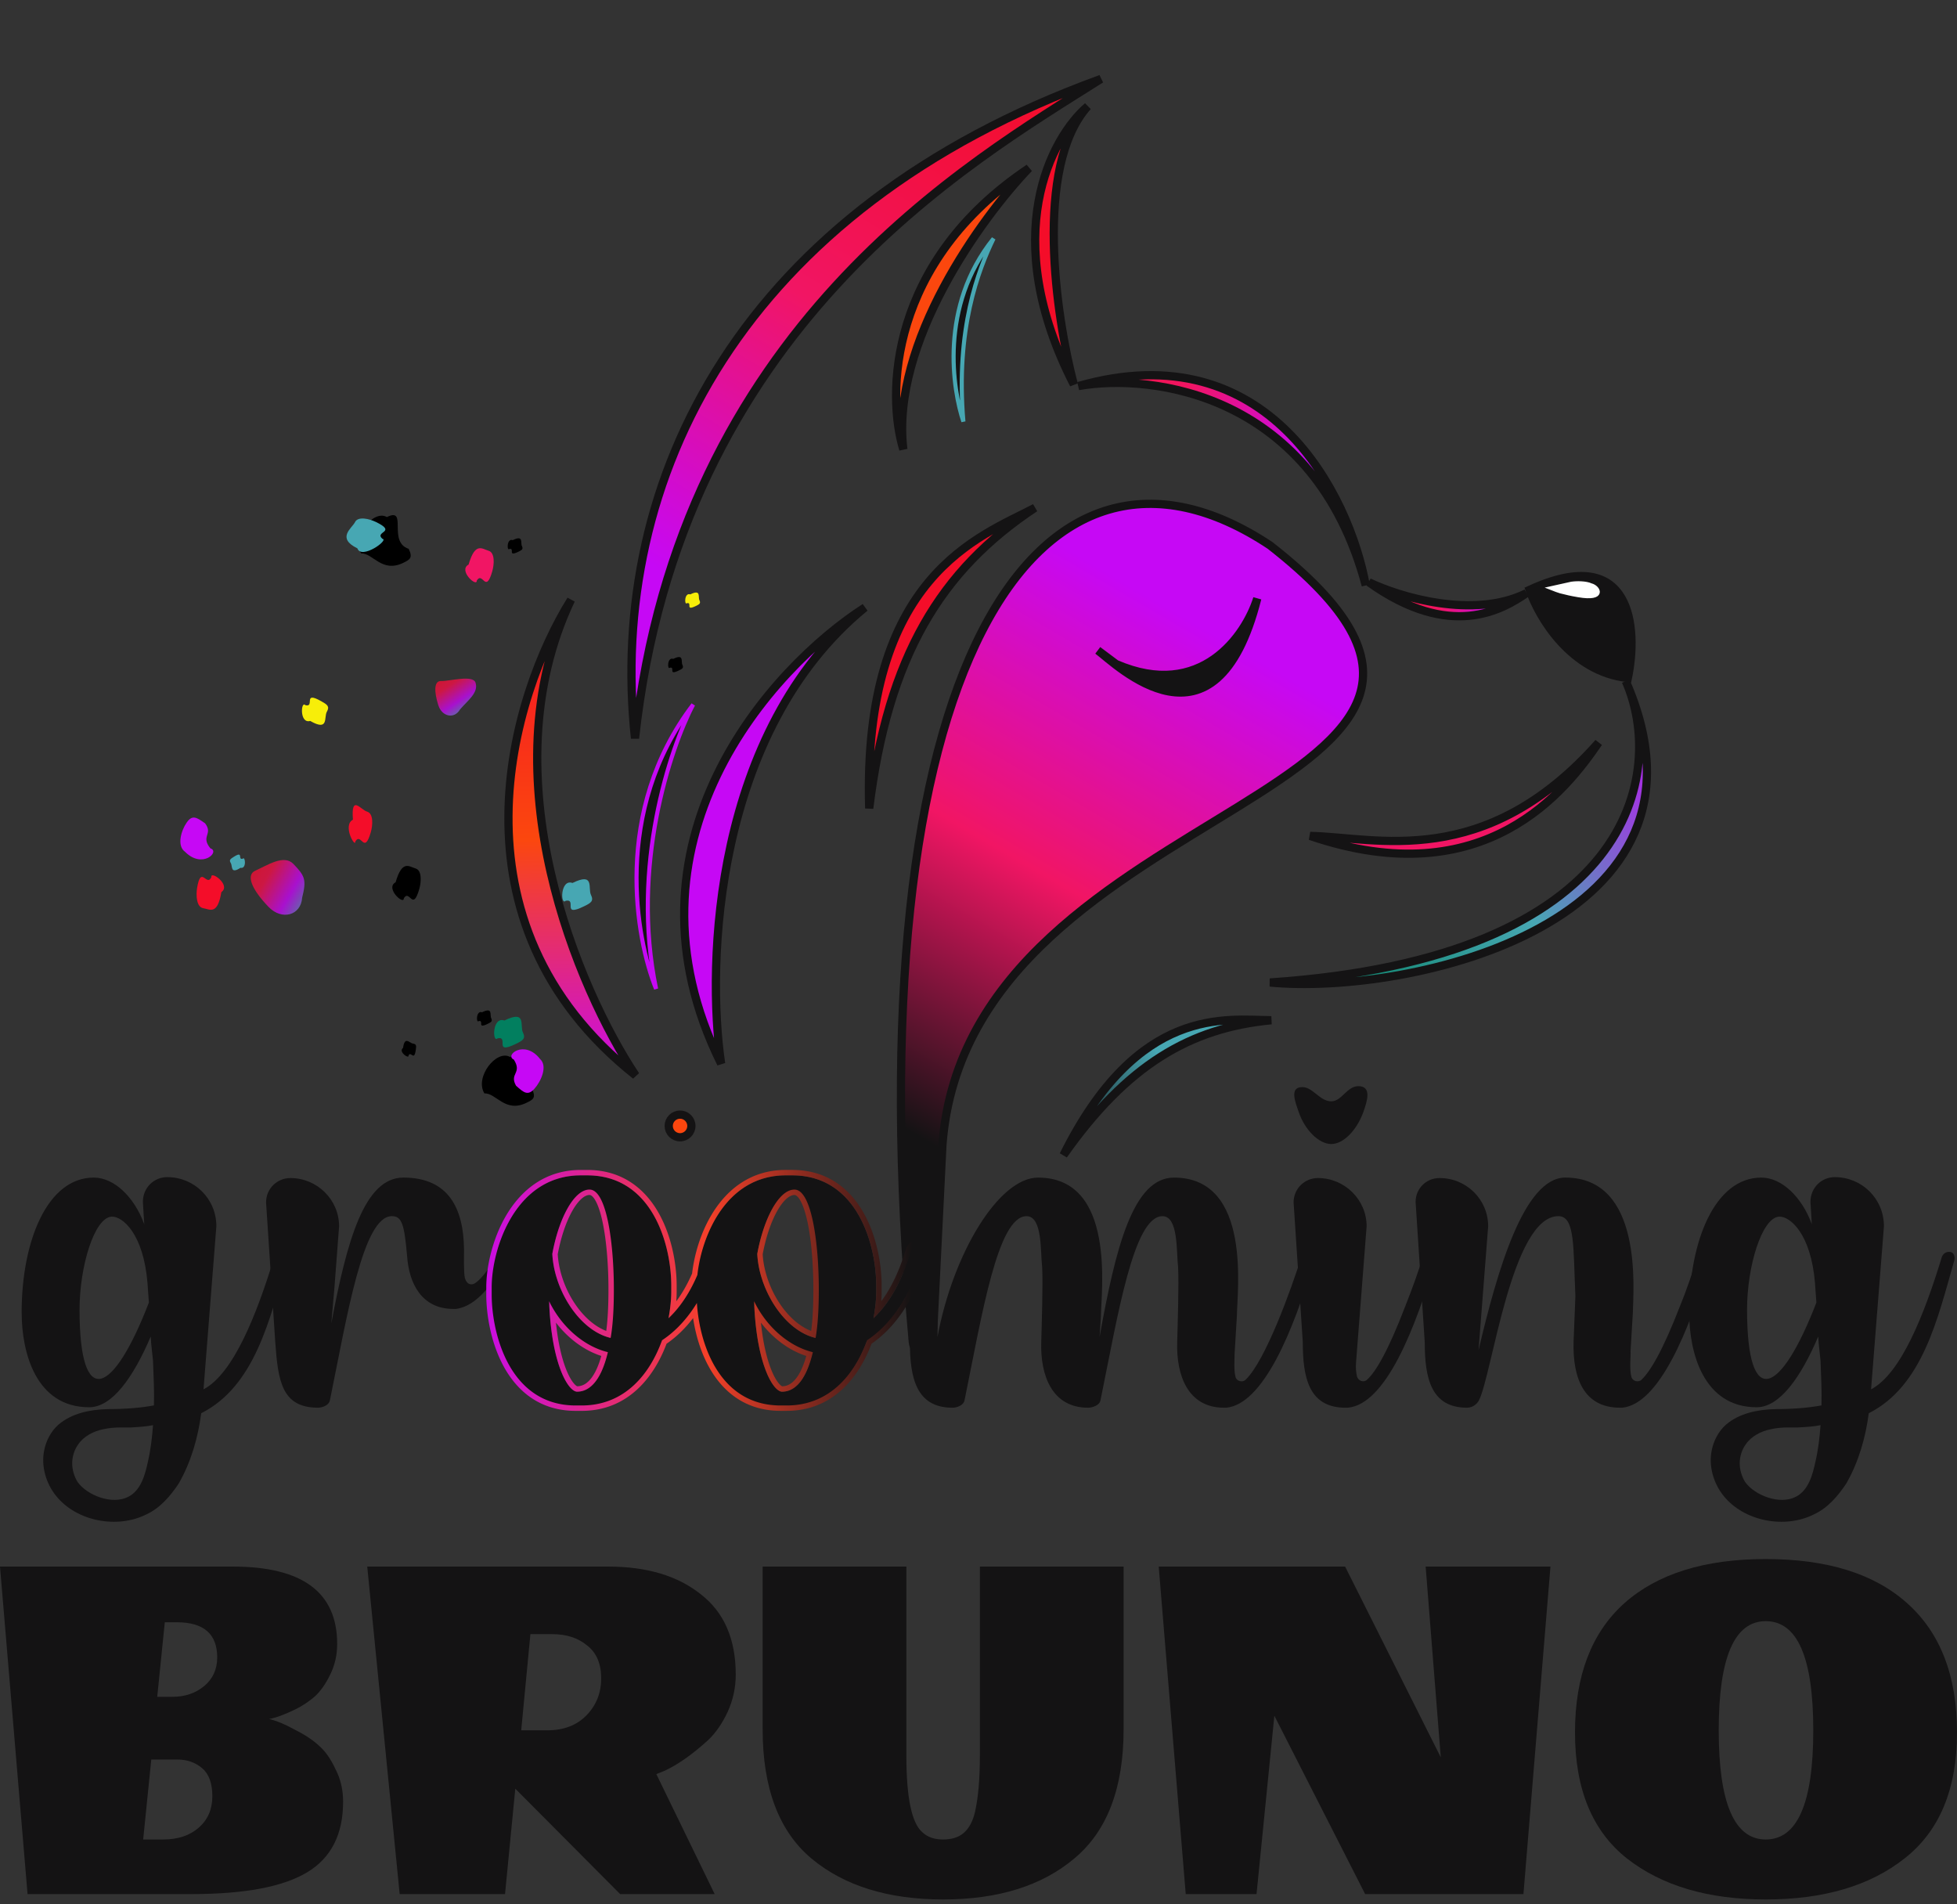 <svg xmlns="http://www.w3.org/2000/svg" width="111" height="108" fill="none" viewBox="0 0 111 108"><rect x="0" y="0" width="111" height="108" fill="#333333" stroke="none"/><path fill="#141314" d="M89.333 98.254c0-3.208.93-5.649 2.789-7.324 1.88-1.675 4.556-2.513 8.029-2.513 3.494 0 6.171.838 8.03 2.513 1.879 1.675 2.819 4.117 2.819 7.324 0 3.207-.991 5.588-2.972 7.14-1.962 1.553-4.587 2.329-7.877 2.329-3.269 0-5.894-.776-7.876-2.329-1.961-1.552-2.942-3.933-2.942-7.14m13.515-.123c0-4.127-.899-6.191-2.697-6.191-1.777 0-2.666 2.063-2.666 6.191 0 4.127.889 6.191 2.666 6.191 1.798 0 2.697-2.064 2.697-6.191"/><path fill="#141314" d="m76.295 88.845 5.425 10.818-.858-10.818h7.079l-1.532 18.572h-8.979l-5.149-10.113-1.011 10.113H67.254l-1.532-18.572z"/><path fill="#141314" d="M60.94 105.394c-1.839 1.553-4.321 2.329-7.447 2.329-3.126 0-5.619-.776-7.478-2.329-1.839-1.552-2.758-3.994-2.758-7.324v-9.225h8.152v10.726c0 2.391.306 3.842.919 4.352q.429.399 1.165.399c.49 0 .878-.123 1.165-.368.306-.266.521-.664.644-1.195.184-.818.276-1.88.276-3.188V88.845h8.152v9.225c0 3.33-.93 5.772-2.789 7.324"/><path fill="#141314" d="M31.035 98.131c.94 0 1.685-.286 2.237-.858.552-.572.827-1.267.827-2.084 0-.838-.266-1.461-.797-1.869-.511-.429-1.175-.644-1.992-.644h-1.226l-.521 5.455zm3.463-9.286c2.186 0 3.933.521 5.241 1.563 1.328 1.022 1.992 2.544 1.992 4.566 0 .736-.153 1.44-.46 2.115-.306.654-.674 1.185-1.103 1.594-.899.817-1.726 1.399-2.482 1.747l-.46.183 3.31 6.804h-5.363l-5.946-5.976-.582 5.976h-5.976l-1.839-18.572z"/><path fill="#141314" d="M13.209 88.845c3.943 0 5.915 1.461 5.915 4.383 0 .633-.133 1.216-.398 1.747-.245.511-.531.919-.858 1.226-.327.286-.695.531-1.103.736-.633.306-1.134.49-1.502.552.429.102.919.306 1.471.613.572.286 1.032.593 1.379.919.347.306.654.746.919 1.318.286.551.429 1.164.429 1.838 0 1.86-.684 3.198-2.053 4.015s-3.545 1.226-6.528 1.226H1.563L0 88.845zM10.052 99.786H8.581l-.46 4.536h1.134q1.256 0 2.023-.675c.511-.449.766-1.042.766-1.777 0-.736-.194-1.267-.582-1.594-.388-.327-.858-.49-1.41-.49m-.276-3.555c.715 0 1.318-.204 1.808-.613.49-.409.736-.95.736-1.624 0-1.328-.766-1.992-2.299-1.992h-.674l-.429 4.229z"/><circle cx="38.572" cy="63.855" r=".643" fill="#fb460e" stroke="#141314" stroke-width=".467"/><path fill="url(#a)" stroke="#141314" stroke-width=".467" d="M36.053 60.99c-3.206-4.816-8.427-16.954-3.665-26.972-3.358 5.367-7.327 18.275 3.665 26.972Z"/><path fill="#c608f5" stroke="#141314" stroke-width=".467" d="M40.901 60.321c-.842-5.703-.389-18.862 8.157-25.87-5.305 3.411-14.363 13.361-8.157 25.87Z"/><path fill="#f40d29" stroke="#141314" stroke-width=".467" d="M49.301 45.844c1.063-8.629 4.06-13.502 9.402-17.046-3.123 1.639-9.799 3.858-9.402 17.046Z"/><path fill="url(#b)" stroke="#141314" stroke-width=".467" d="M36.017 41.871c-1.577-14.722 6.033-30.003 26.425-37.393C55.065 9.159 38.559 18.562 36.017 41.871Z"/><path fill="#fb470e" stroke="#141314" stroke-width=".467" d="M51.236 25.485c-.95-3.095-.855-10.617 7.126-15.949-2.676 2.793-7.848 9.893-7.126 15.949Z"/><path fill="#141314" stroke="#47a7b3" stroke-width=".233" d="M54.643 23.908c-.598-1.775-1.393-6.54 1.712-10.38-.861 1.772-2.164 5.133-1.712 10.38Z"/><path fill="#f11564" stroke="#141314" stroke-width=".467" d="M90.669 42.118c-1.81 2.649-6.411 8.681-16.357 5.289 3.7.067 9.871 2.025 16.357-5.289Z"/><path fill="url(#c)" stroke="#141314" stroke-width=".467" d="M51.776 76.131c-3.517-38.611 7.22-53.859 20.256-45.203 18.402 14.376-17.088 13.851-18.578 34.005l-.555 11.177c-.025.51-.663.726-.993.336-.074-.088-.12-.2-.131-.315Z"/><path fill="#141314" stroke="#141314" stroke-width=".467" d="M63.301 37.658c4.812 2.087 7.346-1.611 8.011-3.72-2.363 9.364-8.011 3.72-9.047 2.945z"/><path fill="#f40d29" stroke="#141314" stroke-width=".467" d="M61.693 6.031c-2.062 1.753-5.105 7.361-.787 15.773-1.012-3.827-2.271-12.34.787-15.773Z"/><path fill="url(#d)" stroke="#141314" stroke-width=".467" d="M61.166 21.895c4.226-.753 13.402.452 16.299 11.301-.923-5.059-5.476-14.401-16.299-11.301Z"/><path fill="url(#e)" stroke="#141314" stroke-width=".467" d="M77.641 33.021c1.723.828 5.923 2.11 8.938.621-1.364.931-4.308 2.69-8.938-.621Z"/><path fill="#141314" stroke="#141314" stroke-width=".467" d="M86.756 33.453c.51 1.522 2.34 4.652 5.576 5.0.583-2.79.284-7.696-5.576-5Z"/><path fill="url(#f)" stroke="#141314" stroke-width=".467" d="M72.032 55.719c7.878.752 26.225-3.332 20.181-17.09 2.266 5.159.54 15.693-20.181 17.09Z"/><path fill="#fff" stroke="#fff" stroke-width=".233" d="m89.135 33.106-1.13.251c.172.069.407.148.503.178.435.104.507.133 1.018.22 1.532.262 1.147-.455.712-.559-.285-.133-.803-.134-1.102-.09Z"/><path fill="url(#g)" stroke="#141314" stroke-width=".467" d="M60.32 65.51c3.615-5.131 7.181-7.213 11.789-7.65-2.546-.02-7.552-.88-11.789 7.65Z"/><path fill="#141314" stroke="#c608f5" stroke-linecap="round" stroke-width=".233" d="M37.213 56.083c-1.145-2.826-2.487-10.111 2.103-16.124-1.305 2.483-3.552 9.184-2.103 16.124Z"/><path fill="#000" d="M23.78 50.423c-.378 1.308-.539-.02-.876.519.017.413-1.081-.575-.465-.906.373-1.29.761-.89 1.132-.783.37.107.323.777.209 1.17"/><path fill="#000" d="M27.663 58.065c-.641.313-.182-.216-.509-.158-.155.152-.157-.622.188-.499.632-.309.429.15.518.332.089.181-.004.231-.197.325"/><path fill="#f11564" d="M27.92 32.404c-.378 1.308-.539-.02-.876.519.017.413-1.081-.575-.465-.906.373-1.29.761-.89 1.132-.783.37.107.323.777.209 1.17"/><path fill="#000" d="M29.872 62.538c-1.231.602-1.732-.565-2.397-.527-.568-.924.692-2.513 1.458-2.065 1.213-.593.021 1.403 1.236 1.801.25.511.073.61-.297.791"/><path fill="#000" d="M22.882 31.916c-1.231.602-1.732-.565-2.397-.527-.568-.924.692-2.513 1.458-2.065 1.213-.593.021 1.403 1.236 1.801.25.511.073.61-.297.79"/><path fill="url(#h)" fill-opacity=".8" d="M15.228 51.43c.759.79 1.846.485 1.91-.521.253-1.013.162-1.232-.5-1.916-.535-.552-1.476.08-2.151.381-.579.258-.162 1.116.741 2.055"/><path fill="url(#i)" fill-opacity=".8" d="M24.862 39.996c.209.661.912.793 1.23.24.427-.504 1.064-.947.88-1.52-.149-.464-1.487-.076-1.955-.094-.401-.016-.405.588-.156 1.375"/><path fill="#c608f5" d="M11.633 46.692c.473.636-.273.714.302 1.422.568.174-.455 1.189-1.441.192-.481-.34-.214-1.221.101-1.666.314-.446.557-.287 1.038.053"/><path fill="#c608f5" d="M29.269 61.573c-.398-.7.368-.696-.124-1.481-.554-.241.614-1.16 1.486-.034.445.4.06 1.266-.316 1.685-.376.418-.601.23-1.046-.17"/><path fill="#47a7b3" d="M13.248 48.601c.6-.386.206.193.524.097.136-.169.229.599-.129.517-.591.381-.444-.099-.553-.269s-.023-.23.158-.346"/><path fill="#f7ee09" d="M39.474 34.365c-.641.313-.182-.216-.509-.158-.155.152-.157-.622.188-.499.632-.309.429.15.518.332.089.181-.004.231-.197.325"/><path fill="#f7ee09" d="M18.229 39.773c-1.087-.619-.342.358-.909.22-.254-.283-.343 1.071.275.894 1.072.61.768-.215.944-.523.175-.308.018-.405-.309-.591"/><path fill="#000" d="M29.404 31.29c-.641.313-.182-.216-.509-.158-.154.152-.157-.622.188-.499.632-.309.429.15.518.332s-.004.231-.197.325"/><path fill="#000" d="M38.506 38.024c-.641.313-.182-.216-.509-.158-.155.152-.157-.622.188-.499.632-.309.429.15.518.332.089.181-.004.231-.197.325"/><path fill="#000" d="M23.585 59.531c-.098.706-.281.03-.415.334.04.213-.603-.217-.309-.435.097-.696.364-.272.564-.245.2.028.189.133.16.345"/><path fill="#027f5f" d="M29.258 59.202c-1.294.632-.367-.437-1.029-.319-.312.307-.317-1.256.381-1.008 1.276-.624.867.303 1.046.67.179.366-.009.467-.398.657"/><path fill="#47a7b3" d="M33.119 51.402c-1.294.632-.367-.437-1.029-.319-.312.307-.317-1.256.381-1.008 1.276-.624.867.303 1.046.67.179.366-.009.467-.398.657"/><path fill="#f40d29" d="M11.177 50.367c.222-1.344.538-.044.81-.618-.065-.409 1.141.444.568.846-.219 1.325-.652.973-1.032.91-.38-.063-.412-.734-.345-1.138"/><path fill="#f40d29" d="M21.031 47.2c-.378 1.308-.539-.02-.876.519.017.413-.754-.903-.137-1.234-.112-1.45.434-.562.804-.455.37.107.323.777.209 1.17"/><path fill="#47a7b3" d="M21.326 29.604c1.224.596-.112.528.361.952.41.054-1.195 1.206-1.416.542-1.207-.588-.303-1.142-.134-1.488.169-.347.821-.185 1.189-.006"/><path fill="#141314" d="M1.227 74.443c0-4.064 1.459-7.659 4.09-7.659 1.172 0 2.292 1.12 2.839 2.579l.026.078-.078-1.276c0-.807.625-1.407 1.381-1.407 1.537 0 2.787 1.224 2.787 2.787l-.729 9.248c1.693-.886 3.022-4.246 4.012-7.502.052-.156.234-.339.495-.287.234.052.261.339.208.495-.938 3.282-1.798 7.112-4.845 8.649-.182 1.381-.573 2.761-1.276 3.986-.469.703-1.042 1.381-1.823 1.745-1.641.834-3.96.417-5.132-1.042-.573-.703-.86-1.693-.677-2.579.104-.547.391-1.094.808-1.459.755-.651 1.797-.86 2.813-.886 1.042 0 1.902-.078 2.605-.208.026-.86-.026-1.693-.052-2.527l-.104-.99-.026-.391c-.99 2.318-2.188 4.012-3.491 4.012-3.022 0-3.829-3.1-3.829-5.366m2.865 8.544c0 .391.13.781.313 1.068.547.755 1.954 1.302 2.865.834.729-.365.964-1.276 1.12-2.006.156-.677.234-1.355.287-2.058-.391.078-.808.104-1.276.13h-.573c-.313 0-.651.026-.99.104-.521.104-1.094.391-1.407.86-.208.286-.339.677-.339 1.068m.417-8.727c0 5.783 1.928 4.819 3.934-.391l-.052-.703-.026-.391c-.234-2.839-1.433-3.803-2.032-3.777-.99.052-1.823 2.839-1.823 5.262"/><path fill="#141314" d="M15.091 68.191c0-.781.625-1.381 1.381-1.381 1.511 0 2.761 1.224 2.761 2.735l-.261 3.439-.182 2.084c.886-4.715 1.876-8.284 4.09-8.284 2.579 0 3.413 1.771 3.439 4.064v.156c0 .182-.026 1.198.052 1.485.104.365.365.417.573.286.365-.234.99-1.016 1.329-1.928.052-.156.234-.339.495-.286.13.026.286.13.234.286l-.052.104c-.886 1.85-1.954 3.152-3.1 3.282h-.13c-1.798 0-2.527-1.433-2.631-3.022-.156-1.745-.286-2.24-.86-2.24-1.641 0-2.527 5.601-3.517 10.446-.052.261-.365.391-.625.417h-.104c-2.006-.026-2.214-1.537-2.371-3.725z"/><path fill="#141314" d="M27.836 73.531v-.391c0-2.188 1.329-6.356 5.054-6.356h.365c3.725 0 4.767 3.986 4.767 6.252v.365c0 .417-.052.938-.156 1.485.912-.86 1.615-2.11 2.136-3.829.052-.156.234-.339.495-.286.13.026.234.182.13.495-.651 2.423-1.823 4.012-3.126 4.871-.677 1.876-2.084 3.699-4.559 3.699h-.339c-3.751 0-4.767-4.064-4.767-6.304m3.256.391c.13 3.595 1.094 5.132 1.589 5.132.755 0 1.381-.703 1.745-2.24-1.302-.313-2.605-1.381-3.334-2.892m.182-2.683c.104 2.058 1.537 4.35 3.308 4.767.13-.755.182-1.667.182-2.761 0-2.527-.391-5.653-1.381-5.653-.886 0-1.745 1.641-2.11 3.647"/><path fill="#141314" d="M39.462 73.531v-.391c0-2.188 1.329-6.356 5.054-6.356h.365c3.725 0 4.767 3.986 4.767 6.252v.365c0 .417-.052.938-.156 1.485.912-.86 1.615-2.11 2.136-3.829.052-.156.234-.339.495-.286.13.026.234.182.13.495-.651 2.423-1.823 4.012-3.126 4.871-.677 1.876-2.084 3.699-4.559 3.699h-.339c-3.751 0-4.767-4.064-4.767-6.304m3.256.391c.13 3.595 1.094 5.132 1.589 5.132.755 0 1.381-.703 1.745-2.24-1.302-.313-2.605-1.381-3.334-2.892m.182-2.683c.104 2.058 1.537 4.35 3.308 4.767.13-.755.182-1.667.182-2.761 0-2.527-.391-5.653-1.381-5.653-.886 0-1.745 1.641-2.11 3.647"/><path fill="#141314" d="M51.087 68.191c0-.781.625-1.381 1.381-1.381 1.011 0 .705 2.449.705 3.96v5.054c.886-4.767 3.489-9.039 5.703-9.039 4.455 0 3.569 6.538 3.569 7.841l-.078 1.198c.912-5.08 1.902-9.039 4.22-9.039 4.455 0 3.569 6.538 3.569 7.841l-.13 2.136c0 .261-.052.964.052 1.329.052.234.391.339.573.156 1.12-1.068 2.579-5.106 3.178-7.007.052-.156.234-.365.495-.287.182.052.261.261.208.521-1.172 4.038-2.892 8.154-4.976 8.362h-.13c-2.058 0-2.709-1.849-2.657-3.699.026-.964.104-3.334.052-4.272-.104-.886.026-2.892-.886-2.892-1.641 0-2.527 5.601-3.517 10.446-.052.287-.469.417-.703.417-2.058 0-2.709-1.849-2.657-3.699.026-.964.104-3.334.052-4.272-.104-.886.026-2.892-.886-2.892-1.641 0-2.527 5.601-3.517 10.446-.052.261-.365.391-.625.417h-.104c-2.006-.026-2.37-1.693-2.37-3.725z"/><path fill="#141314" d="M73.372 68.191c0-.781.625-1.381 1.381-1.381 1.511 0 2.761 1.224 2.761 2.735l-.599 7.711c-.026.286 0 .599.052.807.078.261.391.365.573.182.469-.417 1.172-1.563 2.188-4.22.391-.99.729-1.928.99-2.787.052-.156.234-.339.495-.287.13.026.313.13.261.287-1.172 4.116-2.892 8.414-5.028 8.596h-.261c-1.954-.078-2.292-1.719-2.292-3.725zm.287-5.132c-.182-.547-.547-1.407.208-1.407.599 0 .99.807 1.641.807.599 0 .886-.86 1.537-.86.781 0 .495.86.287 1.459-.365 1.016-1.12 1.823-1.823 1.823-.703 0-1.511-.807-1.849-1.823"/><path fill="#141314" d="M80.292 68.165c0-.755.599-1.355 1.355-1.355 1.537 0 2.761 1.224 2.761 2.735l-.547 7.034c1.068-4.533 2.579-9.795 4.923-9.795 4.428 0 3.855 6.382 3.829 7.685l-.13 2.188c.026.13-.078.99.052 1.433.052.234.391.339.573.156.469-.443 1.172-1.563 2.188-4.194.417-1.016.729-1.98.99-2.813.052-.156.234-.339.495-.287.13.026.313.208.208.495-1.172 4.038-2.892 8.18-4.976 8.388h-.13c-2.058 0-2.683-1.693-2.631-3.725l.104-2.605c-.13-2.735 0-4.533-.964-4.533-2.657 0-3.751 8.961-4.507 10.446-.078.156-.313.417-.677.417-2.032 0-2.397-1.667-2.397-3.699z"/><path fill="#141314" d="M95.81 74.443c0-4.064 1.459-7.659 4.09-7.659 1.173 0 2.292 1.12 2.84 2.579l.026.078-.078-1.276c0-.807.625-1.407 1.38-1.407 1.537 0 2.788 1.224 2.788 2.787l-.73 9.248c1.694-.886 3.022-4.246 4.012-7.502.052-.156.234-.339.495-.287.234.052.26.339.208.495-.937 3.282-1.797 7.112-4.845 8.649-.182 1.381-.573 2.761-1.276 3.986-.469.703-1.042 1.381-1.824 1.745-1.641.834-3.959.417-5.132-1.042-.573-.703-.86-1.693-.677-2.579.104-.547.391-1.094.807-1.459.755-.651 1.798-.86 2.813-.886 1.042 0 1.902-.078 2.605-.208.026-.86-.026-1.693-.052-2.527l-.104-.99-.026-.391c-.99 2.318-2.189 4.012-3.491 4.012-3.022 0-3.829-3.1-3.829-5.366m2.865 8.544c0 .391.13.781.313 1.068.547.755 1.953 1.302 2.865.834.73-.365.964-1.276 1.12-2.006.157-.677.235-1.355.287-2.058-.391.078-.808.104-1.277.13h-.573c-.312 0-.651.026-.99.104-.52.104-1.094.391-1.406.86-.208.286-.339.677-.339 1.068m.417-8.727c0 5.783 1.928 4.819 3.933-.391l-.052-.703-.026-.391c-.234-2.839-1.432-3.803-2.032-3.777-.99.052-1.823 2.839-1.823 5.262"/><path fill="#141314" d="M27.888 73.404v-.391c0-2.188 1.329-6.356 5.054-6.356h.365c3.725 0 4.767 3.986 4.767 6.252v.365c0 .417-.052.938-.156 1.485.912-.86 1.615-2.11 2.136-3.829.052-.156.234-.339.495-.287.13.026.234.182.13.495-.651 2.423-1.823 4.012-3.126 4.871-.677 1.876-2.084 3.699-4.559 3.699h-.339c-3.751 0-4.767-4.064-4.767-6.304m3.256.391c.13 3.595 1.094 5.132 1.589 5.132.755 0 1.381-.703 1.745-2.24-1.302-.313-2.605-1.381-3.334-2.892m.182-2.683c.104 2.058 1.537 4.35 3.308 4.767.13-.755.182-1.667.182-2.761 0-2.527-.391-5.653-1.381-5.653-.886 0-1.745 1.641-2.11 3.647"/><path fill="#141314" d="M39.514 73.404v-.391c0-2.188 1.329-6.356 5.054-6.356h.365c3.725 0 4.767 3.986 4.767 6.252v.365c0 .417-.052.938-.156 1.485.912-.86 1.615-2.11 2.136-3.829.052-.156.234-.339.495-.287.13.026.234.182.13.495-.651 2.423-1.823 4.012-3.126 4.871-.677 1.876-2.084 3.699-4.559 3.699h-.339c-3.751 0-4.767-4.064-4.767-6.304m3.256.391c.13 3.595 1.094 5.132 1.589 5.132.755 0 1.381-.703 1.745-2.24-1.302-.313-2.605-1.381-3.334-2.892m.182-2.683c.104 2.058 1.537 4.35 3.308 4.767.13-.755.182-1.667.182-2.761 0-2.527-.391-5.653-1.381-5.653-.886 0-1.745 1.641-2.11 3.647"/><path fill="url(#j)" fill-rule="evenodd" d="M32.655 79.708c-3.751 0-4.767-4.064-4.767-6.304v-.391c0-2.188 1.329-6.356 5.054-6.356h.365c3.725 0 4.767 3.986 4.767 6.252v.365c0 .281-.024.609-.071.96a9.8 9.8 0 0 1-.085.525c.13-.122.255-.252.376-.39.336-.383.64-.828.914-1.34.003-.005.005-.01.008-.015.119-.223.232-.458.339-.707.049-.449.143-.94.289-1.441.001-.002.001-.004.002-.006.031-.105.064-.21.099-.316.646-1.934 2.074-3.887 4.623-3.887h.365c3.725 0 4.767 3.986 4.767 6.252v.365c0 .281-.024.609-.071.96-.023.17-.051.346-.086.525.13-.122.255-.252.376-.39.732-.834 1.313-1.964 1.76-3.439.052-.156.234-.339.495-.287.13.026.234.182.13.495-.651 2.423-1.823 4.012-3.126 4.871-.677 1.876-2.084 3.699-4.559 3.699h-.339c-3.247 0-4.445-3.045-4.708-5.316a9.1 9.1 0 0 1-.044-.497c-.089.145-.18.284-.273.417-.512.733-1.094 1.295-1.703 1.697-.677 1.876-2.084 3.699-4.559 3.699zm0 .306c-2.013 0-3.295-1.101-4.058-2.469-.755-1.354-1.016-2.986-1.016-4.141v-.391c0-1.143.344-2.788 1.174-4.158.836-1.379 2.187-2.505 4.186-2.505h.365c1.998 0 3.28 1.079 4.047 2.431.759 1.338 1.027 2.957 1.027 4.127v.365c0 .164-.008.341-.023.528.332-.445.631-.967.898-1.576.12-1.041.472-2.292 1.127-3.371.836-1.379 2.187-2.505 4.186-2.505h.365c1.998 0 3.28 1.079 4.047 2.431.759 1.338 1.026 2.957 1.026 4.127v.365c0 .164-.008.341-.023.528.561-.751 1.028-1.724 1.403-2.962l.001-.004.001-.004c.087-.26.393-.581.846-.49.174.035.317.158.381.337.06.166.045.355-.017.547-.653 2.423-1.825 4.062-3.166 4.982-.71 1.897-2.191 3.807-4.812 3.807h-.339c-2.013 0-3.295-1.101-4.058-2.469-.492-.882-.774-1.882-.911-2.791-.46.603-.97 1.086-1.506 1.454-.71 1.897-2.191 3.807-4.812 3.807zm.082-1.395c-0.0 0-.001 0-.002 0.0.267-.001.529-.12.778-.43.222-.276.427-.697.593-1.29-.953-.307-1.872-.975-2.573-1.89.117 1.14.326 1.993.554 2.589.152.398.309.671.445.838.132.163.205.18.205.182m-1.555-4.12c.221 3.092 1.09 4.427 1.551 4.427.705 0 1.297-.613 1.669-1.944.023-.082.045-.167.067-.255.003-.014.007-.028.01-.042-1.12-.269-2.241-1.097-2.996-2.284a5.94 5.94 0 0 1-.338-.607c.009.244.021.479.038.705m3.453 1.379q.025-.148.047-.304c.096-.693.135-1.506.135-2.457 0-2.527-.391-5.653-1.381-5.653-.886 0-1.745 1.641-2.11 3.647.098 1.942 1.38 4.093 3.012 4.679.098.035.196.065.296.088m-3-4.747c.179-.965.473-1.829.819-2.445.175-.312.357-.548.533-.703.176-.155.327-.212.45-.212.066 0 .198.053.362.365.155.294.29.73.399 1.268.216 1.07.313 2.462.313 3.713 0 .921-.037 1.702-.125 2.364-.665-.257-1.286-.813-1.776-1.541-.558-.83-.919-1.85-.975-2.808m12.729 7.489c0 0-.001 0-.002 0.0.267-.001.529-.12.778-.43.222-.276.427-.697.593-1.29-.953-.307-1.872-.975-2.573-1.89.117 1.14.326 1.993.554 2.589.152.398.309.671.445.838.132.163.205.18.205.182m-1.555-4.12c-.016-.226-.029-.46-.038-.705.102.211.215.414.338.607.756 1.188 1.876 2.015 2.996 2.284-.003.014-.007.028-.01.042-.021.088-.043.173-.067.255-.372 1.331-.964 1.944-1.669 1.944-.461 0-1.33-1.335-1.551-4.427m3.453 1.379c.017-.099.033-.2.047-.304.096-.693.135-1.506.135-2.457 0-2.527-.391-5.653-1.381-5.653-.886 0-1.745 1.641-2.11 3.647.098 1.942 1.38 4.093 3.012 4.679.097.035.196.065.296.088m-3-4.747c.179-.965.473-1.829.819-2.445.175-.312.357-.548.533-.703.176-.155.327-.212.45-.212.066 0 .198.053.362.365.155.294.29.73.399 1.268.216 1.07.313 2.462.313 3.713 0 .921-.037 1.702-.125 2.364-.665-.257-1.286-.813-1.776-1.541-.558-.83-.919-1.85-.975-2.808" clip-rule="evenodd"/><defs><linearGradient id="a" x1="32.23" x2="32.624" y1="33.5" y2="61.681" gradientUnits="userSpaceOnUse"><stop stop-color="#f40d29"/><stop offset=".5" stop-color="#fb470e"/><stop offset="1" stop-color="#c608f5"/></linearGradient><linearGradient id="b" x1="57.952" x2="40.013" y1="3.753" y2="33.831" gradientUnits="userSpaceOnUse"><stop stop-color="#f40d29"/><stop offset=".501" stop-color="#f11564"/><stop offset="1" stop-color="#c608f5"/></linearGradient><linearGradient id="c" x1="68.002" x2="37.507" y1="26.99" y2="79.289" gradientUnits="userSpaceOnUse"><stop offset=".121" stop-color="#c608f5"/><stop offset=".396" stop-color="#f11564"/><stop offset=".667" stop-color="#141314"/></linearGradient><linearGradient id="d" x1="59.142" x2="73.883" y1="21.357" y2="27.066" gradientUnits="userSpaceOnUse"><stop stop-color="#f40d29"/><stop offset=".505" stop-color="#f11564"/><stop offset="1" stop-color="#c608f5"/></linearGradient><linearGradient id="e" x1="77.641" x2="84.608" y1="33.866" y2="35.632" gradientUnits="userSpaceOnUse"><stop offset="0" stop-color="#f40d29"/><stop offset=".566" stop-color="#f11564"/><stop offset="1" stop-color="#c608f5"/></linearGradient><linearGradient id="f" x1="95.127" x2="73.82" y1="41.101" y2="56.769" gradientUnits="userSpaceOnUse"><stop stop-color="#c608f5"/><stop offset=".5" stop-color="#47a7b3"/><stop offset="1" stop-color="#027f5f"/></linearGradient><linearGradient id="g" x1="71.424" x2="59.645" y1="56.808" y2="64.474" gradientUnits="userSpaceOnUse"><stop offset=".456" stop-color="#47a7b3"/><stop offset="1" stop-color="#141314"/></linearGradient><linearGradient id="h" x1="13.928" x2="17.657" y1="49.086" y2="51.244" gradientUnits="userSpaceOnUse"><stop stop-color="#f40d29"/><stop offset=".32" stop-color="#f31147"/><stop offset=".696" stop-color="#c608f5"/><stop offset="1" stop-color="#5595ba"/></linearGradient><linearGradient id="i" x1="24.782" x2="26.293" y1="38.301" y2="40.573" gradientUnits="userSpaceOnUse"><stop stop-color="#f40d29"/><stop offset=".32" stop-color="#f31147"/><stop offset=".696" stop-color="#c608f5"/><stop offset="1" stop-color="#5595ba"/></linearGradient><linearGradient id="j" x1="53.325" x2="26.356" y1="74.242" y2="73.935" gradientUnits="userSpaceOnUse"><stop offset=".06" stop-color="#141314"/><stop offset=".49" stop-color="#f54029"/><stop offset="1" stop-color="#c608f5"/></linearGradient></defs></svg>
